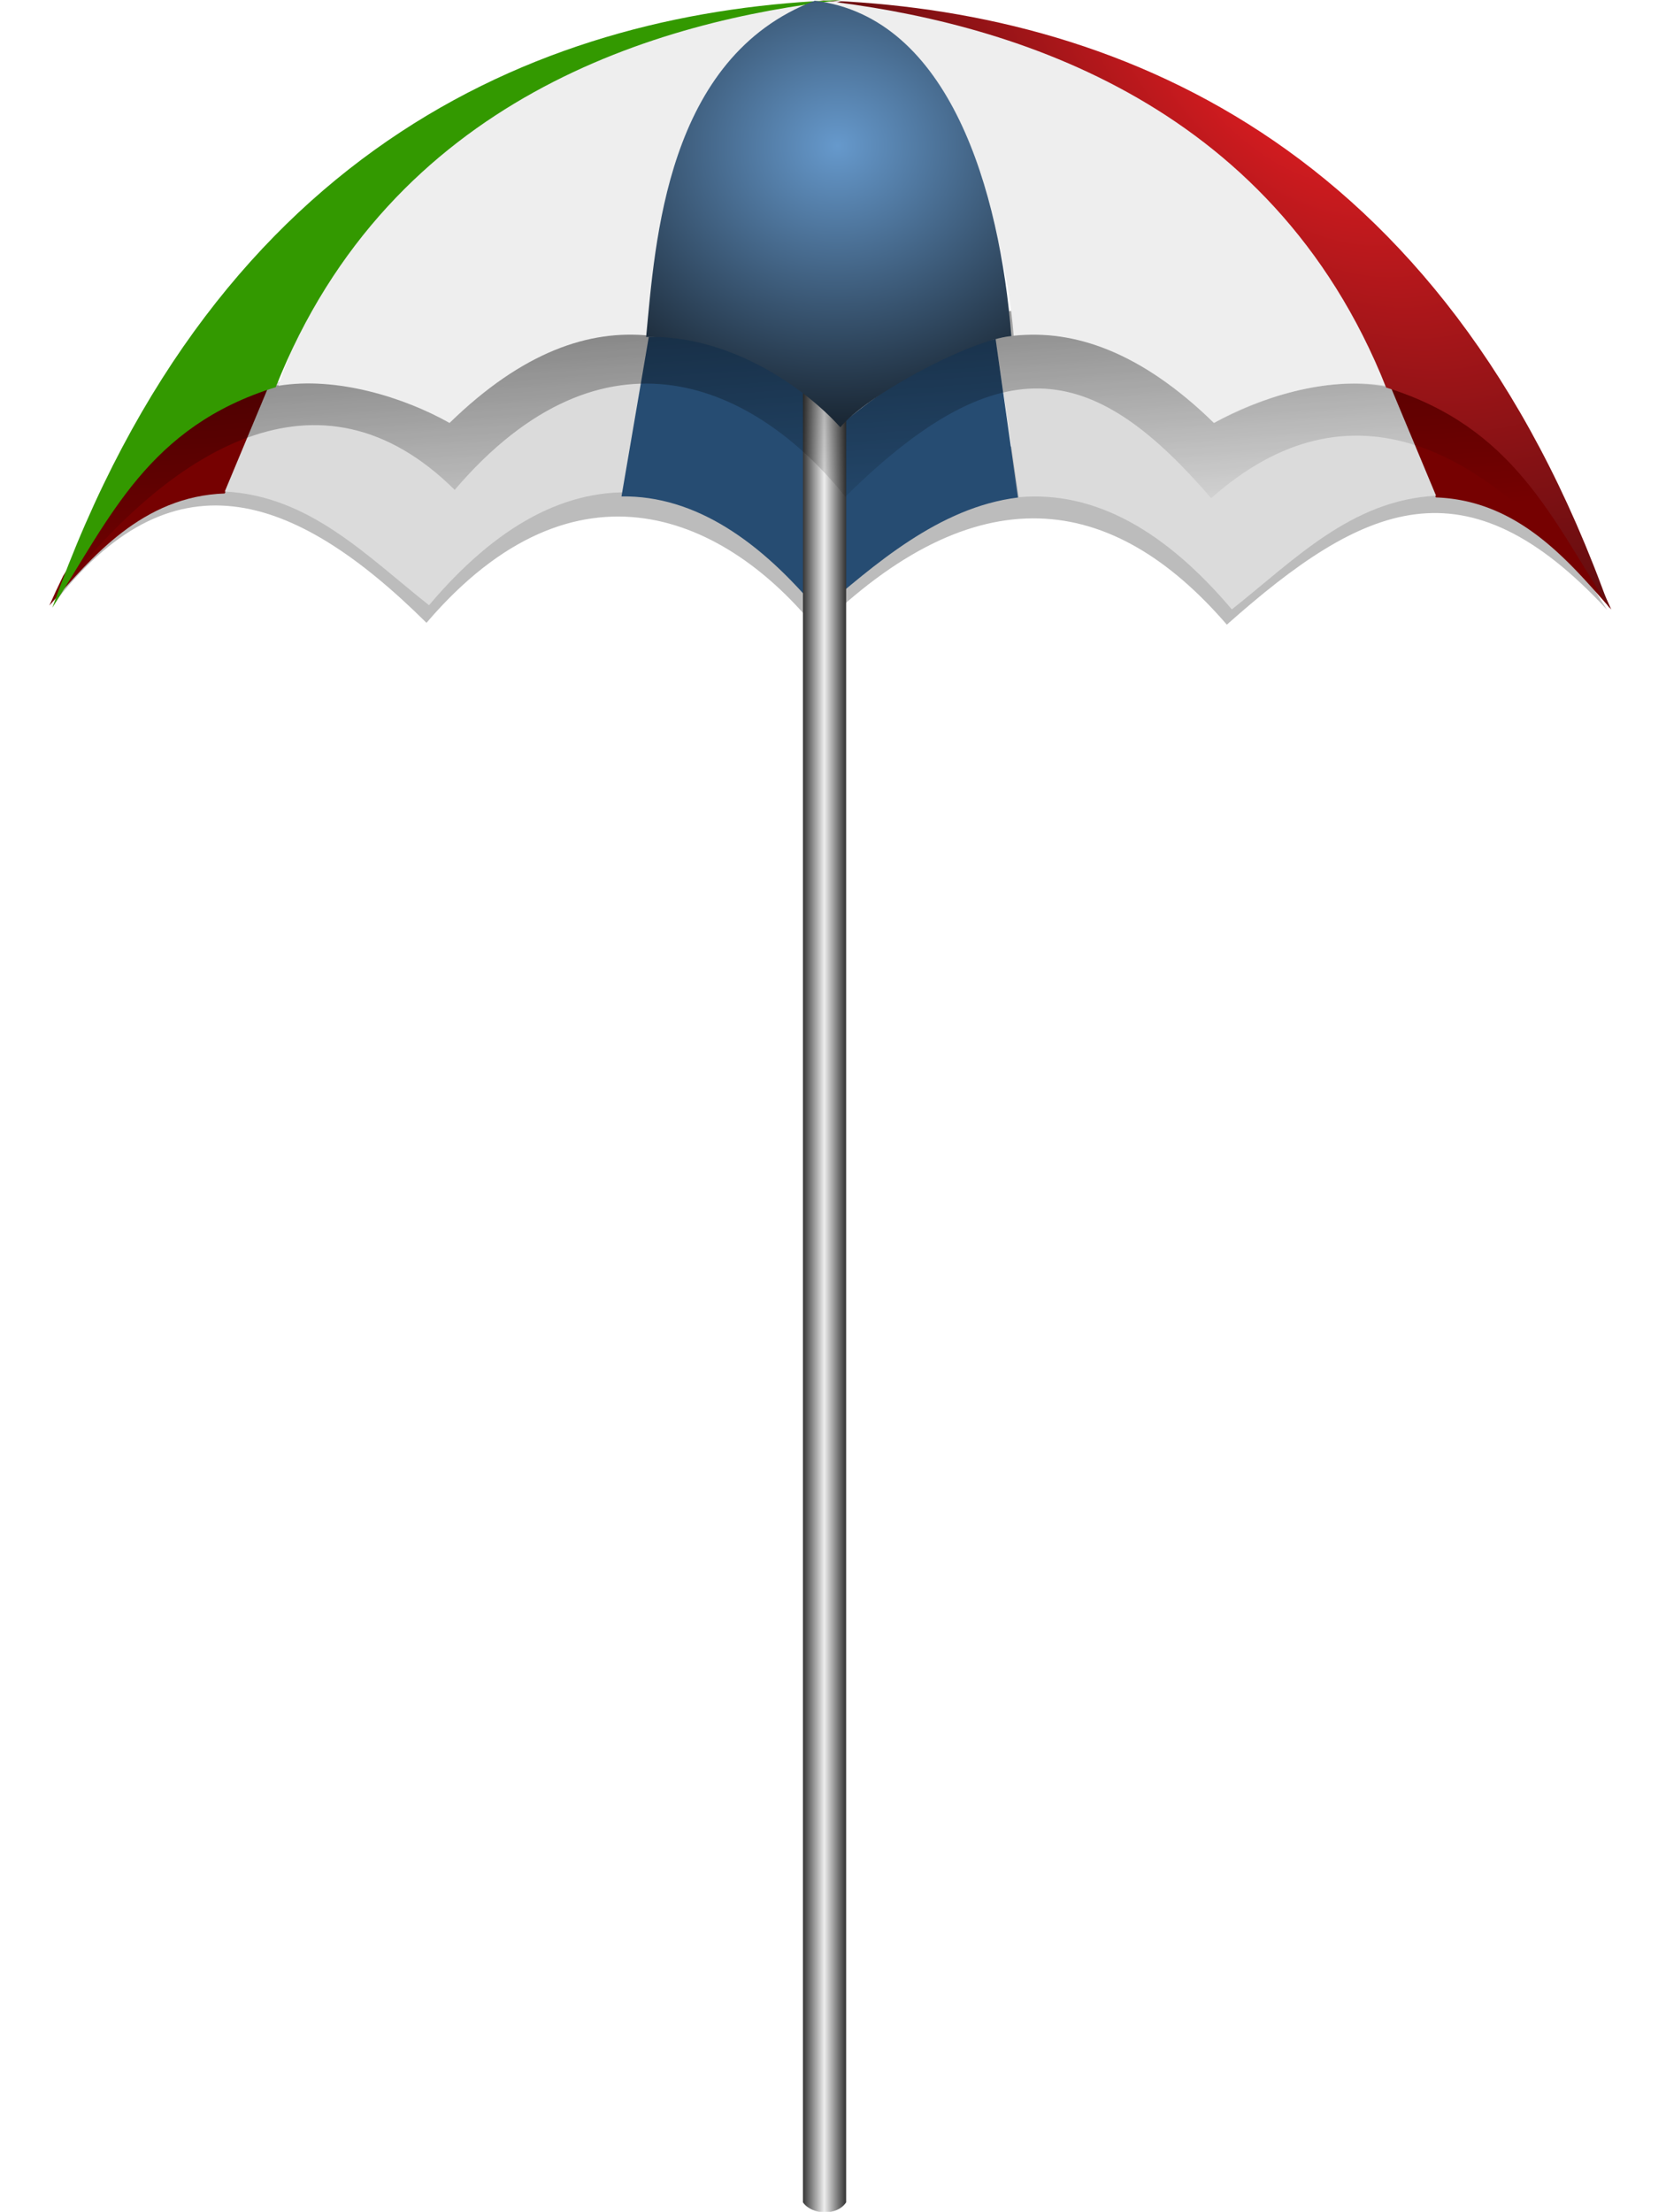<svg xmlns="http://www.w3.org/2000/svg" xmlns:xlink="http://www.w3.org/1999/xlink" viewBox="0 0 300 398.24"><defs><linearGradient id="c" y2="459.57" gradientUnits="userSpaceOnUse" x2="259.25" gradientTransform="matrix(1.469 0 0 1.976 -5430.5 1004.6)" y1="459.57" x1="245.84"><stop offset="0" stop-color="#333"/><stop offset=".5" stop-color="#eee"/><stop offset="1" stop-color="#333"/></linearGradient><linearGradient id="e" y2="1606.7" xlink:href="#a" gradientUnits="userSpaceOnUse" x2="-3281.7" y1="1449.5" x1="-3292.8"/><linearGradient id="a"><stop offset="0"/><stop offset="1" stop-opacity="0"/></linearGradient><radialGradient id="f" gradientUnits="userSpaceOnUse" cy="-117.36" cx="-3791.5" gradientTransform="matrix(1.887 2.172 -1.236 1.075 2157 9344.4)" r="179.18"><stop offset="0" stop-color="#ed1f24"/><stop offset="1"/></radialGradient><radialGradient id="g" gradientUnits="userSpaceOnUse" cx="-2158.6" cy="264.04" r="82.595" gradientTransform="matrix(.063 2.032 -2.238 .07 -4326.6 5396.5)"><stop offset="0" stop-color="#69c"/><stop offset="1"/></radialGradient><filter id="b" height="1.32" width="1.038" color-interpolation-filters="sRGB" y="-.16" x="-.019"><feGaussianBlur stdDeviation="5.591"/></filter><filter id="d" height="1.361" width="1.069" color-interpolation-filters="sRGB" y="-.18" x="-.035"><feGaussianBlur stdDeviation="10.236"/></filter></defs><path d="M-5409.6 1237.1c53.271-69.716 108.65-52.629 169.65 7.898 67.932-79.52 136.38-47.819 177.2 3.093 72.235-71.406 133.99-62.364 185.82-2.262 62.122-55.191 108.38-76.065 172.5-6.732-24.261-37.867-68.219-110.78-170.8-38.763-80.174-70.945-156.8-22.074-188.54 15.353-15.858-46.782-133.4-68.789-178.45 8.037-85.794-110.13-137.65-27.734-167.38 13.376z" opacity=".514" filter="url(#b)" transform="translate(2157.06 -382.12) scale(.397)"/><path d="M48.792 69.042l-8.323 19.81c-14.836.51-23.896 11.445-31.581 20.182.816-1.849 1.646-3.62 2.48-5.334 10.17-16.61 21.159-31.412 37.424-34.658z" fill="#760101"/><path d="M112.819 59.515c2.489.03 4.57.195 6.997.742L115.6 88.768c-13.673-1.195-26.377 6.049-38.345 20.203-11.234-8.878-21.498-19.683-36.779-20.467l8.113-19.45c8.829-1.822 19.209-.246 31.867 6.327 11.533-11.517 22.226-15.986 32.363-15.865z" fill="#dbdbdb"/><path d="M250.24 69.756l8.323 19.81c14.835.51 23.896 11.445 31.581 20.182a158.438 158.438 0 00-2.48-5.334c-10.17-16.609-21.16-31.411-37.425-34.658z" fill="#760101"/><path d="M186.253 60.27c-2.49.03-4.57.194-6.998.741l4.216 28.511c13.673-1.195 26.377 6.049 38.345 20.204 11.234-8.88 21.498-19.684 36.779-20.467l-8.113-19.45c-8.828-1.823-19.208-.247-31.866 6.326-11.534-11.517-22.227-15.986-32.363-15.865z" fill="#dbdbdb"/><path d="M116.828 60.667l-4.915 28.715c13.316-.184 25.082 8.12 35.578 20.778 9.844-8.376 21.592-18.84 35.824-20.579l-4.031-28.542c-9.655 2.062-18.85 7.952-27.86 15.394-8.476-8.96-21.875-16.69-34.596-15.766z" fill="#264c72"/><path d="M-5069.2 1127.7h19.583v833.66c-4.023 6.284-15.619 5.778-19.583 0z" fill="url(#c)" transform="translate(2157.06 -382.12) scale(.397)"/><path d="M-3598.8 1625.5c53.271-69.716 121.17-110.81 182.17-50.28 67.932-79.521 136.38-47.819 177.2 3.093 72.235-71.406 114.11-59.418 165.94.683 62.122-55.19 125.31-25.252 181.33 49.974-24.261-37.867-35.079-147.6-178.16-98.414-80.174-70.945-122.93-24.283-173.07-.848-78.455-66.666-124.57-23.867-174.77 5.09-139.55-35.014-150.91 49.592-180.64 90.702z" transform="translate(1438.28 -537.157) scale(.397)" opacity=".749" filter="url(#d)" fill="url(#e)"/><path d="M-3598.8 1625.5c53.271-69.716 109.39-58.401 170.39 2.127 67.932-79.521 136.38-49.412 177.2 1.5 72.235-71.406 135.47-61.627 187.29-1.526 62.122-55.191 115.74-73.856 171.76 1.37-24.261-37.868-35.079-147.6-178.16-98.415-80.174-70.945-122.93-24.283-173.07-.848-78.455-66.666-124.57-23.867-174.77 5.09-139.55-35.014-150.91 49.592-180.64 90.702z" transform="translate(1438.28 -537.157) scale(.397)" fill="url(#e)"/><path d="M147.55.078c21.173 5.365 33.018 35.778 34.984 60.362 10.873-1.14 22.88 2.863 36.062 15.716 8.056-4.552 20.344-8.43 30.835-6.691C233.285 22.717 195.435 4.633 147.552.075z" fill="#eee"/><path d="M-5061.4 962.65c82.318 9.307 204.45 43.741 256.73 175.64 57.726 17.825 75.056 59.092 101.35 100.05-75.421-212.35-226.62-271.24-358.08-275.69z" fill="url(#f)" transform="translate(2157.06 -382.12) scale(.397)"/><path d="M151.997.078c-21.172 5.365-33.017 35.778-34.984 60.362-10.873-1.14-22.88 2.863-36.061 15.716-8.056-4.552-20.345-8.43-30.835-6.691C66.262 22.717 104.113 4.633 151.995.075z" fill="#eee"/><path d="M151.56-.006C118.885 3.688 70.406 17.357 49.654 69.713 26.74 76.788 19.86 93.169 9.424 109.427 39.36 25.137 99.378 1.76 151.56-.006z" fill="#390"/><path d="M-5063.8 962.84c-67.586 25.612-72.39 109.65-76.53 152.52 37.719-1.115 71.83 22.92 88.097 40.936 11.871-14.501 58.86-39.678 77.569-41.35-5.263-65.798-27.868-144.51-89.136-152.1z" fill="url(#g)" transform="translate(2157.06 -382.12) scale(.397)"/></svg>